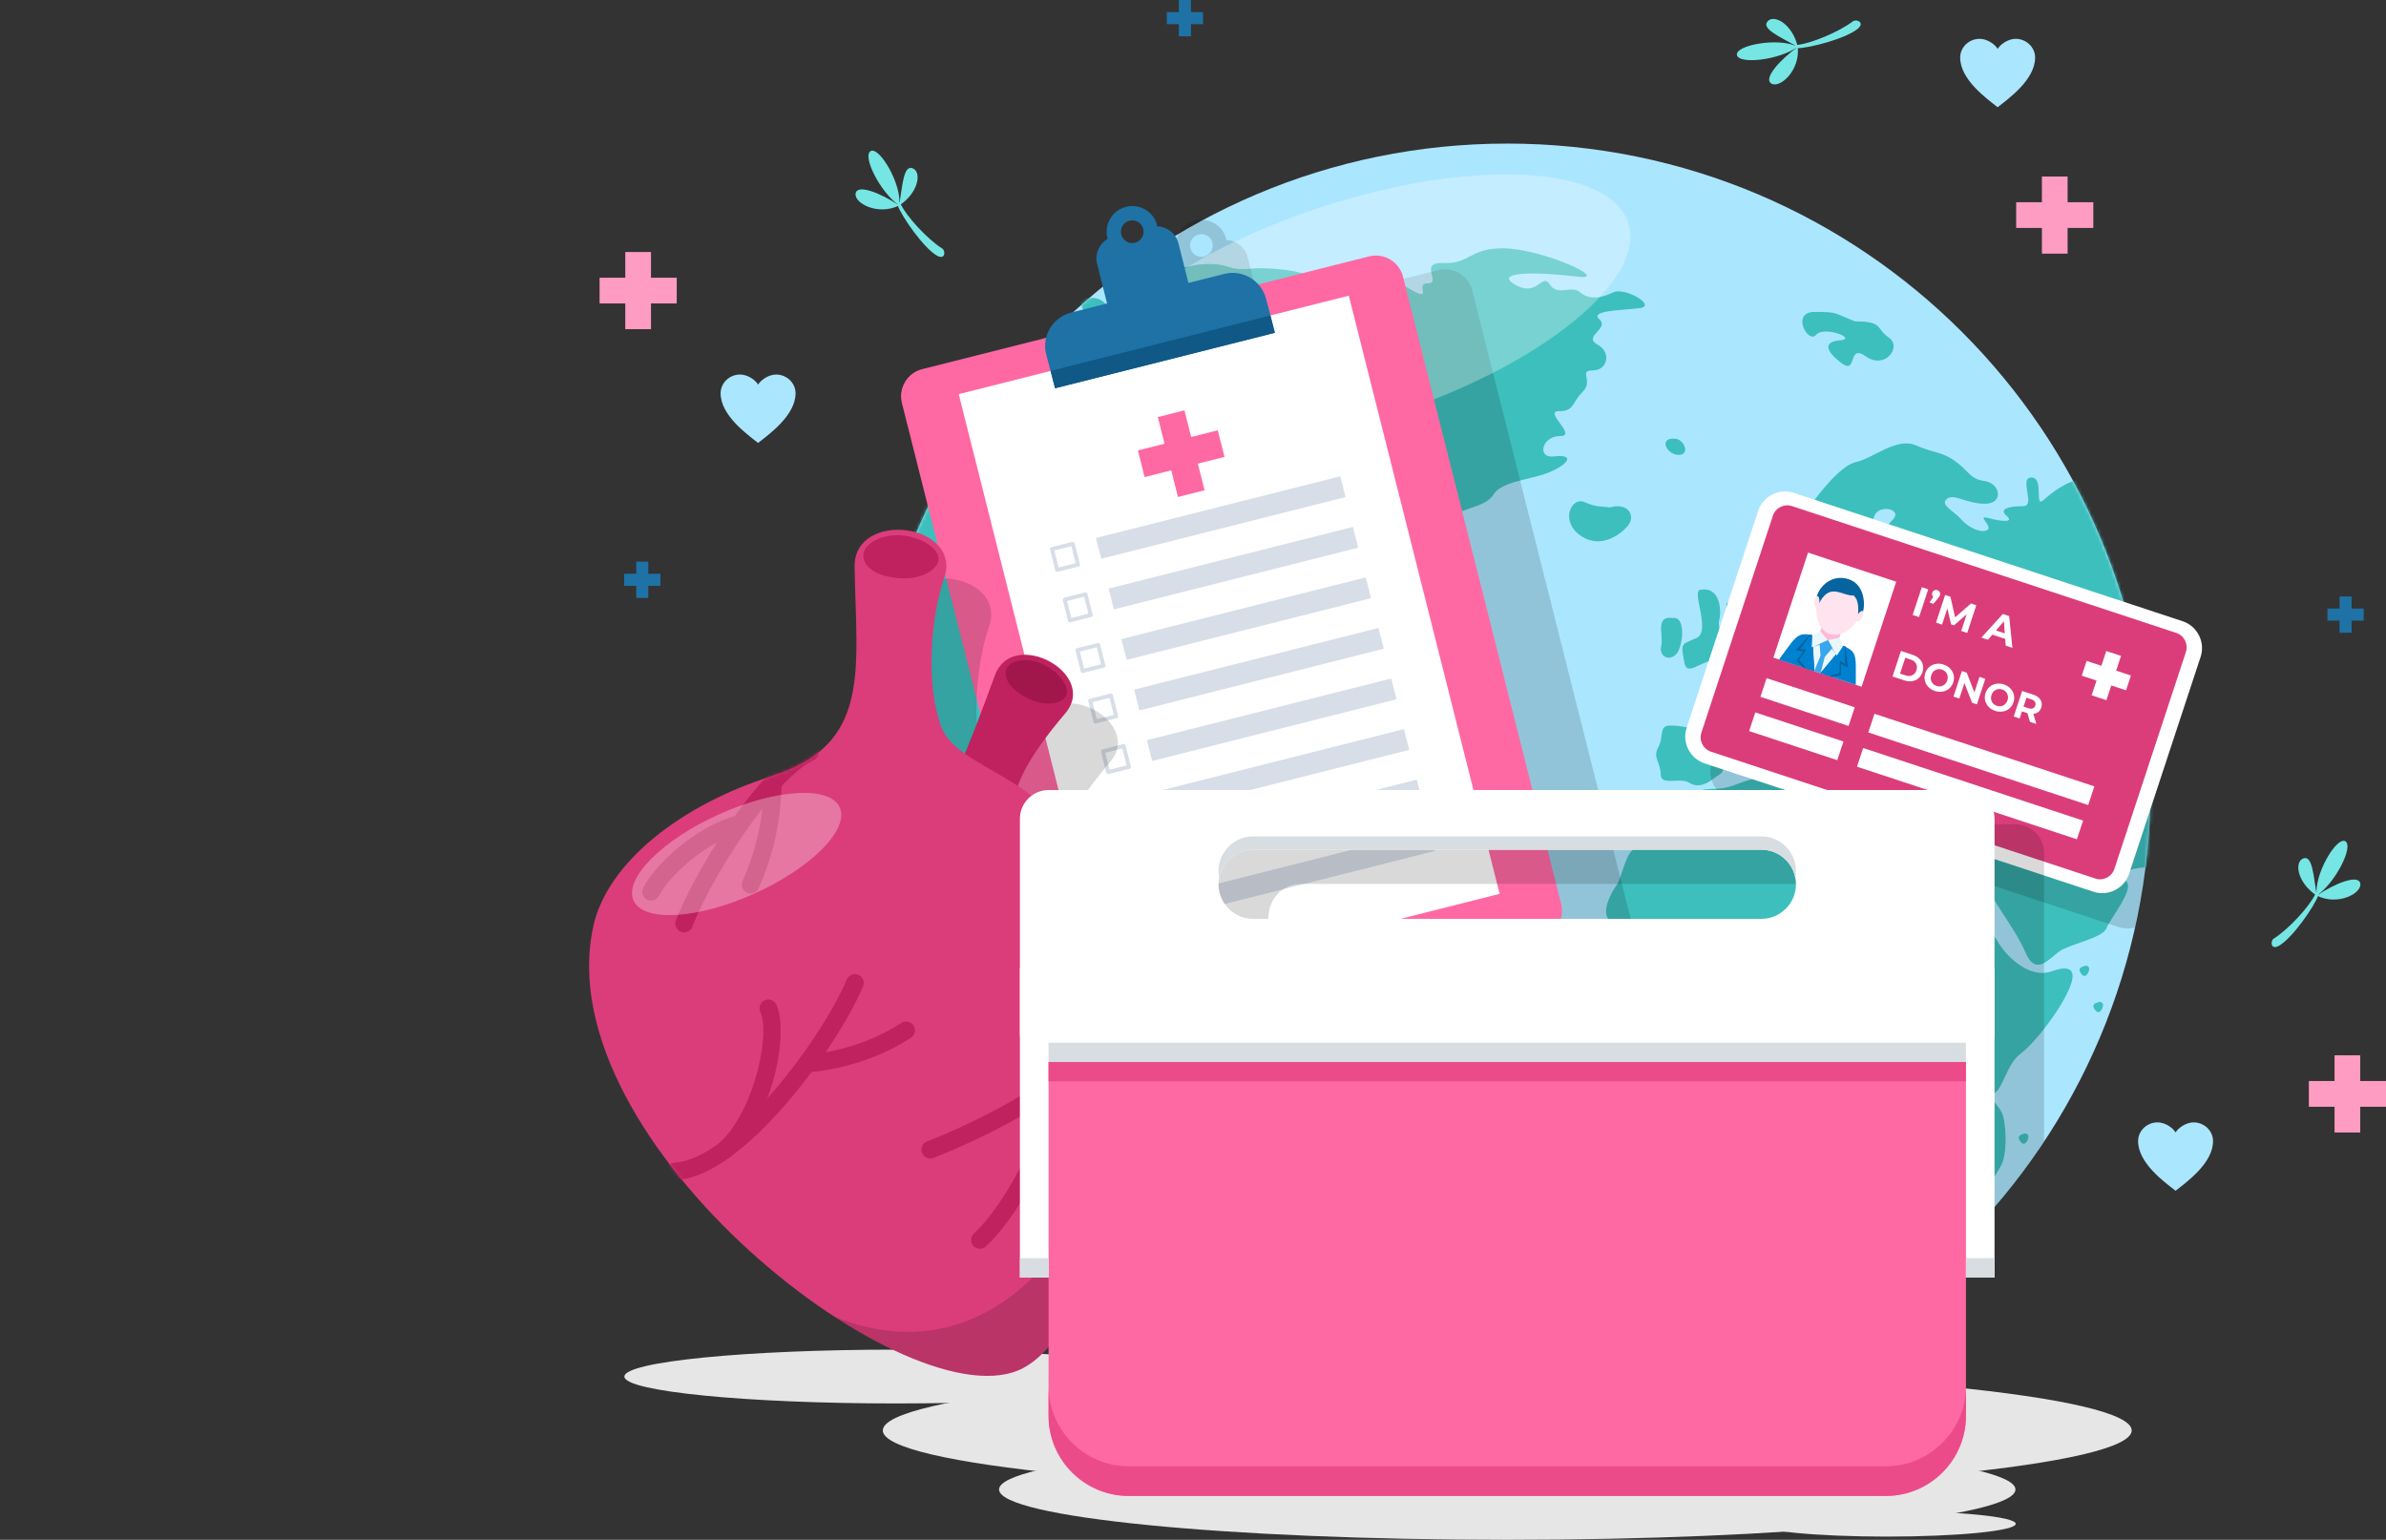 <svg width="725" height="468" viewBox="0 0 725 468" fill="none" xmlns="http://www.w3.org/2000/svg">
<rect x="0" y="0" width="725" height="468" fill="#333333" stroke="none"/>
<path d="M457.986 453.565C562.777 453.565 647.726 445.148 647.726 434.764C647.726 424.381 562.777 415.964 457.986 415.964C353.196 415.964 268.246 424.381 268.246 434.764C268.246 445.148 353.196 453.565 457.986 453.565Z" fill="#E6E6E6"/>
<path d="M457.989 434.779C565.928 434.779 653.43 347.219 653.43 239.209C653.43 131.199 565.928 43.639 457.989 43.639C350.05 43.639 262.549 131.199 262.549 239.209C262.549 347.219 350.05 434.779 457.989 434.779Z" fill="#ABE6FF"/>
<mask id="mask0_470_14206" style="mask-type:luminance" maskUnits="userSpaceOnUse" x="262" y="43" width="392" height="392">
<path d="M457.983 434.779C565.922 434.779 653.424 347.219 653.424 239.209C653.424 131.199 565.922 43.639 457.983 43.639C350.045 43.639 262.543 131.199 262.543 239.209C262.543 347.219 350.045 434.779 457.983 434.779Z" fill="white"/>
</mask>
<g mask="url(#mask0_470_14206)">
<path fill-rule="evenodd" clip-rule="evenodd" d="M820.073 215.767C822.371 216.626 821.978 218.721 823.243 219.012C824.494 219.303 826.908 220.249 825.061 221.34C823.214 222.417 822.4 224.804 821.6 224.105C820.8 223.407 818.532 221.02 819.477 223.101C820.422 225.182 820.277 225.735 819.288 225.662C818.299 225.589 817.121 223.378 816.932 221.908C816.743 220.453 818.866 222.184 819.462 220.758C820.073 219.318 818.241 214.923 820.073 215.767ZM819.404 226.433C820.48 226.666 821.935 229.562 821.12 230.537C820.306 231.512 820.059 233.112 819.884 234.669C819.71 236.226 818.735 238.031 817.441 238.336C816.147 238.642 814.984 238.802 814.649 239.762C814.315 240.723 813.355 240.635 812.744 239.413C812.133 238.176 811.392 236.692 809.08 237.551C806.782 238.409 806.695 236.314 808.818 235.237C810.927 234.16 812.962 235.746 814.169 233.607C815.376 231.468 816.845 232.429 817.398 230.508C817.936 228.587 817.863 226.026 819.419 226.463L819.404 226.433ZM811.537 239.064C809.545 238.467 809.909 242.687 810.97 241.523C812.032 240.359 812.25 240.083 811.537 239.064ZM806.23 239.69C804.063 239.253 804.775 246.121 807.32 243.851C809.865 241.581 807.611 239.209 806.23 239.69ZM740.108 106.312C735.441 106.778 736.56 111.434 735.281 114.49C734.001 117.531 729.508 114.49 727.108 115.771C724.709 117.051 723.894 114.17 718.136 115.61C712.363 117.051 705.63 119.627 703.551 121.708C701.471 123.788 700.584 124.225 696.251 124.763C691.917 125.302 694.2 129.551 697.618 131.006C701.035 132.446 699.057 138.456 700.584 139.533C702.111 140.595 704.38 143.942 704.38 146.532C704.38 149.122 703.085 148.278 701.34 145.47C699.595 142.661 694.956 138.543 694.2 136.419C693.444 134.294 692.31 130.991 688.674 131.719C685.054 132.446 690.841 132.083 683.599 135.342C676.358 138.602 683.236 128.096 678.888 130.627C674.54 133.159 679.251 138.238 677.797 141.134C676.343 144.029 681.782 142.589 685.766 144.393C689.751 146.212 693.008 151.64 689.387 151.64C685.766 151.64 683.221 147.289 680.691 147.289C678.161 147.289 680.691 150.912 675.616 153.095C670.541 155.263 668.738 152.731 671.268 149.471C673.798 146.212 675.252 144.029 674.162 138.238C673.071 132.432 674.162 127.004 670.541 127.732C666.92 128.459 664.375 137.525 664.375 140.784C664.375 144.044 666.906 145.135 662.558 145.135C658.21 145.135 656.755 140.784 653.498 140.784C650.241 140.784 652.771 144.408 649.514 144.408C646.256 144.408 640.818 145.863 636.106 147.667C631.395 149.486 637.56 144.408 632.485 145.499C627.41 146.59 623.789 149.486 620.896 152.018C618.002 154.55 621.259 145.135 617.275 145.135C613.29 145.135 618.729 153.837 614.745 153.837C610.76 153.837 607.139 154.564 609.669 156.733C612.2 158.901 608.215 158.551 604.231 157.46C600.246 156.369 605.685 159.992 603.867 161.083C602.05 162.175 598.065 160.356 595.898 157.824C593.732 155.292 589.384 153.473 591.55 151.654C593.717 149.835 597.353 153.109 603.14 153.109C608.928 153.109 607.852 146.939 603.14 146.226C598.429 145.499 598.792 143.695 594.444 140.421C590.096 137.146 587.93 137.889 582.128 135.342C576.325 132.81 569.084 139.329 564.009 140.421C558.933 141.512 552.055 150.927 549.161 154.928C546.268 158.915 541.193 162.175 537.572 166.162C533.951 170.149 536.845 177.395 540.102 182.474C543.359 187.552 542.996 181.382 545.541 179.578C548.071 177.759 550.252 181.746 551.343 185.384C552.433 189.007 554.6 183.565 557.145 183.565C559.69 183.565 560.766 180.306 563.66 177.41C566.553 174.514 561.129 170.891 562.569 166.889C564.023 162.902 568.371 161.083 569.447 157.096C570.538 153.109 578.143 154.564 575.249 157.824C572.355 161.083 566.917 166.162 568.735 170.513C570.552 174.864 574.173 172.332 578.521 171.604C582.869 170.876 583.233 173.772 579.612 175.591C575.991 177.41 571.643 175.591 574.9 178.851C578.158 182.11 574.537 181.746 570.189 181.746C565.841 181.746 570.916 186.097 568.022 188.629C565.128 191.161 562.22 187.901 558.235 187.901C554.251 187.901 553.16 189.72 548.449 189.72C543.737 189.72 545.555 186.461 542.647 186.461C539.738 186.461 540.48 191.903 537.935 194.435C535.405 196.967 531.057 200.241 526.709 201.318C522.361 202.409 521.271 200.954 519.467 204.214C517.65 207.473 516.574 211.46 519.831 214.37C523.088 217.266 519.831 221.253 515.846 221.253C511.862 221.253 511.135 220.526 507.514 220.526C503.893 220.526 505.696 223.785 503.893 227.045C502.075 230.304 504.62 231.759 504.62 235.382C504.62 239.006 510.422 236.11 513.316 237.914C516.21 239.733 519.118 237.914 520.921 236.459C522.739 235.004 523.815 235.368 523.452 232.836C523.088 230.304 525.618 229.94 527.8 229.94C529.981 229.94 530.694 226.317 529.617 222.33C528.527 218.343 535.42 219.798 541.207 219.798C546.995 219.798 547.722 223.785 551.706 225.24C555.691 226.695 556.054 230.319 556.054 235.397C556.054 240.475 560.039 233.578 560.766 231.41C561.493 229.242 562.932 224.163 560.039 224.163C557.145 224.163 556.418 223.072 553.873 220.54C551.343 218.008 553.509 216.553 556.04 218.721C558.57 220.889 559.661 221.981 561.478 224.163C563.296 226.332 564.736 228.514 566.553 232.138C568.371 235.761 569.811 239.384 572.719 237.944C575.613 236.488 572.355 231.061 575.249 231.424C578.143 231.788 581.415 229.606 582.855 226.71C584.309 223.814 583.218 223.087 583.218 218.736C583.218 214.385 591.187 211.853 592.278 214.749C593.368 217.644 598.08 212.93 601.337 211.125C604.594 209.306 605.685 211.125 603.867 212.944C602.05 214.763 602.777 218.023 606.761 220.191C610.746 222.359 612.2 225.997 608.215 226.346C604.231 226.71 599.883 224.178 596.626 224.178C593.368 224.178 590.46 224.906 587.203 226.346C583.945 227.801 582.128 231.061 581.037 234.684C579.946 238.307 582.491 239.399 588.642 239.399C594.793 239.399 599.868 240.126 599.505 243.386C599.141 246.645 595.52 249.905 591.9 250.268C588.279 250.632 581.4 249.177 577.401 248.45C573.417 247.722 568.706 246.631 567.251 249.905C565.797 253.164 560.737 250.268 557.101 248.086C553.48 245.918 546.602 244.826 547.315 239.384C548.042 233.942 542.967 236.488 536.089 236.488C529.21 236.488 527.393 239.748 520.878 239.748C514.363 239.748 513.636 242.28 510.015 243.007C506.394 243.735 503.85 246.631 503.85 249.89C503.85 253.15 501.319 257.137 497.684 257.501C494.063 257.864 492.972 266.566 491.169 269.098C489.351 271.63 486.821 276.708 488.639 279.255C490.457 281.787 492.623 282.514 489.002 285.774C485.382 289.033 494.078 296.28 498.789 300.994C503.501 305.709 509.288 312.228 512.56 311.151C515.817 310.06 519.438 308.983 524.15 307.528C528.861 306.073 536.467 309.696 541.178 309.696C545.89 309.696 545.526 315.138 544.072 318.398C542.618 321.657 545.163 328.555 549.147 331.087C553.131 333.618 548.783 338.697 551.677 339.788C554.571 340.88 553.131 344.139 549.859 348.49C546.602 352.841 549.859 361.179 553.117 365.893C556.374 370.608 553.844 374.959 558.192 380.037C562.54 385.116 558.192 388.011 560.722 392.726C563.252 397.441 570.145 394.894 575.933 394.181C581.735 393.454 586.432 388.375 590.431 388.026C594.415 387.662 589.704 374.61 594.052 374.246C598.4 373.882 601.293 370.623 599.127 369.167C596.96 367.712 597.309 362.648 600.217 362.285C603.111 361.921 606.383 357.57 608.186 353.947C610.004 350.323 609.64 340.894 608.186 337.998C606.732 335.103 603.475 333.284 606.02 332.192C608.55 331.101 609.64 323.491 613.988 320.231C618.336 316.972 625.942 307.179 628.835 300.296C631.729 293.413 627.381 293.777 623.397 295.218C619.412 296.673 614.701 294.854 610.353 290.503C606.005 286.152 603.111 278.542 600.566 273.827C598.036 269.112 592.234 256.06 594.764 255.696C597.294 255.332 599.839 259.683 602.37 266.566C604.9 273.449 612.156 281.787 615.413 289.412C618.671 297.022 622.655 291.23 625.913 289.048C629.17 286.88 638.956 285.061 640.047 282.165C641.138 279.269 648.379 270.568 646.213 268.021C644.046 265.489 639.698 264.398 636.063 265.853C632.442 267.308 629.184 260.775 627.003 257.151C624.836 253.528 629.533 252.437 632.078 258.243C634.608 264.049 638.593 260.775 642.577 263.685C646.562 266.581 645.471 263.685 652 263.685C658.53 263.685 658.166 262.957 663.227 267.308C668.302 271.659 671.195 273.114 674.453 273.114C677.71 273.114 672.999 283.984 676.27 287.971C679.528 291.958 683.149 300.66 685.693 301.024C688.224 301.387 690.041 298.492 691.132 294.854C692.223 291.23 691.132 285.424 692.95 285.061C694.767 284.697 700.555 279.255 705.63 276.359C710.705 273.463 714.69 275.995 718.31 278.178C721.931 280.346 718.674 286.88 723.022 286.88C727.37 286.88 730.264 290.139 727.733 295.218C725.203 300.296 726.643 302.1 729.551 303.919C732.445 305.738 731.369 311.893 734.263 313.348C737.156 314.804 740.428 320.959 740.428 315.88C740.428 310.802 735.353 305.011 732.823 303.919C730.293 302.828 730.293 297.4 730.293 294.49C730.293 291.58 734.641 294.854 737.535 298.113C740.428 301.373 743.337 303.555 745.503 299.568C747.67 295.581 751.669 293.762 751.306 291.594C750.942 289.412 748.775 285.788 745.867 280.724C742.973 275.646 750.215 272.75 755.29 272.75C760.365 272.75 766.516 267.672 769.424 266.231C772.318 264.776 773.045 260.425 775.939 257.53C778.833 254.634 775.576 248.1 772.682 244.841C769.788 241.581 774.849 233.607 771.228 233.607C767.607 233.607 768.697 227.801 774.485 227.801C780.273 227.801 781 230.697 781.363 233.243C781.727 235.775 786.075 236.503 786.438 239.762C786.802 243.022 788.605 245.932 792.24 245.205C795.861 244.477 792.604 239.035 790.786 235.412C788.969 231.788 785.348 230.697 789.332 229.969C793.317 229.242 792.589 227.437 794.407 224.163C796.225 220.904 799.482 223.8 804.194 221.631C808.905 219.463 810.708 212.93 812.89 209.306C815.056 205.683 817.238 200.969 816.147 196.254C815.056 191.539 812.163 190.448 808.542 191.176C804.921 191.903 804.194 187.552 808.542 186.825C812.89 186.097 815.42 181.382 817.238 177.395C819.055 173.408 824.479 176.304 828.827 176.304C833.175 176.304 836.069 174.849 839.69 176.668C843.311 178.487 845.492 173.772 848.386 169.421C851.28 165.07 855.264 166.162 856.355 168.33C857.445 170.498 862.157 168.694 864.324 166.875C866.49 165.056 869.762 167.602 865.778 169.407C861.793 171.226 861.793 172.666 866.141 173.394C870.489 174.121 870.853 171.939 874.11 171.939C877.367 171.939 879.549 176.29 881.715 173.03C883.882 169.771 885.7 166.147 891.502 166.147C897.304 166.147 897.304 163.979 892.229 161.433C887.154 158.901 885.714 155.263 888.972 157.082C892.229 158.901 896.577 161.433 895.486 158.173C894.396 154.914 898.38 153.822 901.652 155.641C904.909 157.46 904.909 161.083 908.53 159.992C912.151 158.901 917.59 150.199 912.151 150.199C906.713 150.199 902.728 147.303 899.107 144.393C895.486 141.497 889.684 141.497 885.336 139.315C880.988 137.146 875.913 135.691 878.822 139.678C881.715 143.665 882.079 144.393 875.201 142.21C868.323 140.042 870.853 142.21 866.868 141.847C862.884 141.483 859.99 142.938 857.082 142.938C854.173 142.938 852.007 135.691 848.749 135.691C845.492 135.691 838.963 136.055 835.342 132.796C831.721 129.536 830.267 131.704 828.827 133.887C827.373 136.055 824.843 133.159 826.297 129.9C827.751 126.64 818.328 129.536 814.707 131.719C811.086 133.887 809.632 133.538 804.194 133.538C798.755 133.538 796.225 139.344 794.044 133.902C791.877 128.459 784.257 130.278 777.742 127.732C771.228 125.185 766.516 126.277 758.911 124.836C751.306 123.381 749.851 126.291 746.958 129.187C744.064 132.083 739.716 131.006 741.883 127.368C744.049 123.745 748.761 120.849 753.472 119.758C758.184 118.666 762.168 113.588 757.457 113.588C752.745 113.588 748.397 111.769 744.049 112.133C739.701 112.497 746.579 106.327 740.065 106.327L740.108 106.312ZM780.462 122.668C783.326 121.242 788.183 126.67 791.324 126.393C794.465 126.102 796.894 130.555 792.851 130.045C788.809 129.536 785.784 129.376 782.745 127.179C779.706 124.982 778.528 122.624 780.462 122.668ZM814.242 112.002C818.459 111.667 822.836 110.998 822.836 114.024C822.836 117.051 817.616 117.226 814.751 117.56C811.886 117.895 807.175 112.162 814.242 112.002ZM818.503 122.726C822.24 122.377 823.476 126.102 819.39 126.291C815.304 126.466 814.766 123.09 818.503 122.726ZM829.874 115.8C832.012 115.8 834.673 118.826 830.936 118.826C827.199 118.826 825.425 115.45 829.874 115.8ZM720.012 93.551C722.498 91.775 732.096 92.125 728.722 92.838C725.349 93.551 724.811 99.604 721.073 99.604C717.336 99.604 716.813 93.201 720.012 93.551ZM898.075 133.48C900.111 133.349 902.83 137.016 898.758 137.016C894.687 137.016 893.451 133.203 898.075 133.48ZM860.15 136.346C862.739 136.215 863.815 138.936 861.648 138.936C859.481 138.936 857.024 136.346 860.15 136.346ZM859.06 175.518C861.779 175.242 865.443 185.18 863.407 185.442C861.372 185.719 863.277 194.697 859.874 192.514C856.471 190.332 857.693 193.053 855.933 195.774C854.159 198.495 847.906 198.626 847.644 196.181C847.368 193.737 848.589 190.739 847.775 188.702C846.961 186.665 846.277 185.85 850.364 182.314C854.435 178.778 855.526 175.242 859.06 175.518ZM865.443 177.148C867.625 177.148 868.846 180 866.665 180C864.484 180 862.593 177.279 865.443 177.148ZM871.289 188.993C872.918 189.269 877.004 192.805 874.692 192.66C872.38 192.529 869.66 188.993 871.289 188.993ZM820.873 192.383C823.491 192.383 824.116 194.886 821.993 194.755C819.87 194.624 817.877 191.758 820.873 192.383ZM821.004 201.885C823.621 201.885 824.494 206.003 823.127 205.756C821.76 205.509 823.621 210.005 821.382 208.259C819.128 206.513 819.128 201.26 821.004 201.885ZM818.881 211.125C816.016 211.373 822.124 216.873 822.996 215.753C823.869 214.632 820.495 211.009 818.881 211.125ZM797.272 246.238C798.275 246.616 800.02 251.112 797.141 249.483C794.262 247.853 795.774 245.365 797.272 246.238ZM777.306 266.682C780.447 266.682 779.662 272.037 777.466 271.717C775.27 271.397 774.485 266.217 777.306 266.682ZM753.08 275.646C754.97 275.646 755.595 280.361 753.545 279.735C751.495 279.109 750.869 275.966 753.08 275.646ZM776.041 278.163C778.877 278.163 780.447 283.824 776.506 283.358C772.58 282.893 771.94 278.323 776.041 278.163ZM776.201 287.927C778.091 287.927 780.447 290.125 778.397 291.696C776.346 293.268 773.525 288.073 776.201 287.927ZM782.483 301.3C784.839 300.049 786.729 301.14 786.249 303.497C785.769 305.855 783.734 308.692 781.683 306.175C779.633 303.657 779.793 302.086 782.468 301.3H782.483ZM766.763 306.64C768.959 306.48 769.119 309.783 768.494 313.727C767.869 317.656 761.892 327.885 759.842 327.725C757.791 327.565 754.65 325.834 753.56 323.636C752.454 321.439 749.939 318.441 755.61 315.458C761.267 312.475 763.157 306.655 766.778 306.655L766.763 306.64ZM774.79 322.065C776.361 322.065 781.232 327.26 778.251 327.26C775.27 327.26 772.275 322.225 774.79 322.065ZM800.253 324.262C801.983 324.262 806.229 328.351 803.089 328.351C799.948 328.351 796.487 324.262 800.253 324.262ZM809.371 323.956C812.177 323.636 818.285 326.154 820.931 325.848C823.578 325.528 828.856 326.954 828.522 329.777C828.188 332.614 835.458 339.381 830.834 338.58C826.21 337.795 825.061 335.743 822.749 336.383C820.437 337.009 817.63 340.792 815.027 337.329C811.726 333.866 805.75 324.277 809.371 323.956ZM839.254 326.154C841.144 326.154 848.051 331.509 844.445 331.509C840.839 331.509 835.487 325.688 839.254 326.154ZM849.462 335.525C852.603 335.03 860.31 338.872 856.544 339.308C852.763 339.745 844.75 336.732 849.462 335.525ZM858.434 341.578C860.165 341.578 864.411 345.667 861.27 345.667C858.129 345.667 854.668 341.578 858.434 341.578ZM728.475 314.614C734.946 313.989 744.355 325.281 744.573 330.926C744.791 336.572 736.429 331.974 732.867 327.783C729.319 323.607 723.051 315.022 728.475 314.614ZM752.076 333.633C756.671 333.633 759.187 336.558 753.749 336.558C748.31 336.558 746.231 333.415 752.076 333.633ZM691.815 299.612C694.389 299.146 696.498 304.501 693.211 305.665C689.94 306.829 688.296 299.117 691.815 299.612ZM676.881 303.585C678.03 302.973 678.961 303.512 678.728 304.661C678.495 305.811 677.492 307.193 676.503 305.971C675.5 304.734 675.587 303.977 676.881 303.585ZM679.455 306.393C680.604 305.782 681.534 306.32 681.302 307.47C681.069 308.619 680.066 310.002 679.077 308.779C678.074 307.543 678.161 306.771 679.455 306.393ZM678.277 310.846C679.426 310.234 680.357 310.773 680.124 311.922C679.891 313.072 678.888 314.454 677.899 313.232C676.896 311.995 676.983 311.239 678.277 310.846ZM679.92 315.284C681.069 314.673 682 315.211 681.767 316.361C681.535 317.51 680.531 318.893 679.542 317.67C678.539 316.433 678.626 315.662 679.92 315.284ZM632.922 293.762C634.07 293.151 635.001 293.69 634.768 294.839C634.536 295.989 633.532 297.371 632.544 296.149C631.54 294.912 631.627 294.155 632.922 293.762ZM675.936 293.53C677.085 292.918 678.015 293.457 677.783 294.606C677.55 295.756 676.547 297.138 675.558 295.916C674.555 294.679 674.642 293.922 675.936 293.53ZM719.183 302.42C720.332 301.809 721.262 302.348 721.03 303.497C720.797 304.647 719.794 306.029 718.805 304.807C717.802 303.57 717.889 302.813 719.183 302.42ZM789.783 261.72C790.932 261.109 791.862 261.648 791.63 262.797C791.397 263.947 790.394 265.344 789.405 264.107C788.401 262.87 788.489 262.113 789.783 261.72ZM783.239 337.504C784.388 336.893 785.319 337.431 785.086 338.58C784.853 339.73 783.85 341.112 782.861 339.89C781.858 338.653 781.945 337.897 783.239 337.504ZM637.139 304.763C638.288 304.152 639.218 304.69 638.985 305.84C638.753 306.99 637.749 308.372 636.761 307.15C635.757 305.913 635.844 305.156 637.139 304.763ZM626.814 346.147C631.017 345.914 631.017 351.066 628.21 353.394C625.404 355.737 631.017 367.436 627.977 368.6C624.938 369.764 622.83 377.258 619.092 377.956C615.355 378.655 616.984 369.997 614.89 367.669C612.781 365.326 614.657 358.312 616.766 356.668C618.874 355.023 623.775 346.38 626.814 346.147ZM614.454 344.765C615.602 344.154 616.533 344.692 616.3 345.842C616.068 346.991 615.064 348.374 614.076 347.151C613.072 345.914 613.159 345.158 614.454 344.765ZM639.465 328.613C640.614 328.002 641.545 328.54 641.312 329.69C641.079 330.839 640.076 332.222 639.087 330.999C638.084 329.762 638.171 329.006 639.465 328.613ZM525.589 182.852C526.738 182.241 527.669 182.779 527.436 183.929C527.203 185.079 526.2 186.461 525.211 185.239C524.208 184.002 524.295 183.245 525.589 182.852ZM527.96 194.988C529.108 194.377 530.039 194.915 529.806 196.065C529.574 197.214 528.57 198.597 527.582 197.374C526.578 196.138 526.665 195.381 527.96 194.988ZM488.726 254.241C489.875 253.63 490.806 254.168 490.573 255.318C490.34 256.467 489.337 257.85 488.348 256.627C487.345 255.391 487.432 254.634 488.726 254.241ZM491.155 245.336C492.303 244.724 493.234 245.263 493.001 246.412C492.769 247.562 491.765 248.944 490.777 247.722C489.773 246.485 489.86 245.728 491.155 245.336ZM484.684 246.951C485.832 246.34 486.763 246.878 486.53 248.028C486.298 249.177 485.294 250.56 484.306 249.337C483.302 248.1 483.389 247.344 484.684 246.951ZM662.383 110.794C667.705 110.387 663.197 116.935 658.704 116.935C654.211 116.935 643.552 125.942 642.33 130.453C641.109 134.964 641.516 141.104 637.008 137.016C632.5 132.912 632.5 124.312 638.229 123.09C643.959 121.868 641.501 112.846 649.688 112.846C657.875 112.846 652.96 108.335 662.383 110.794ZM517.024 179.214C522.754 178.399 523.161 185.777 522.347 188.644C521.532 191.51 527.262 200.532 521.939 200.532C516.617 200.532 512.516 206.265 511.702 200.939C510.888 195.614 510.481 196.021 515.381 193.969C520.296 191.918 513.331 178.807 517.024 179.214ZM508.43 187.829C511.702 187.421 511.702 193.969 510.073 197.665C508.43 201.347 503.937 200.125 504.751 196.443C505.565 192.762 502.701 187.014 508.43 187.843V187.829ZM489.177 154.23C494.499 152.585 497.364 156.689 494.499 159.963C491.635 163.237 485.498 166.933 479.754 162.422C474.025 157.911 477.704 150.956 481.397 152.585C485.076 154.23 486.312 153.808 489.177 154.23ZM508.837 133.334C511.702 133.334 513.752 138.252 510.059 138.252C506.365 138.252 503.922 132.927 508.837 133.334ZM563.703 97.683C572.297 97.683 569.84 99.735 573.941 102.602C578.041 105.468 572.719 112.438 566.975 108.335C561.246 104.231 564.517 114.068 559.602 110.387C554.687 106.705 553.873 103.824 559.195 103.416C564.517 103.009 554.28 98.906 551.823 101.772C549.365 104.639 544.043 94.802 551.415 94.802C558.788 94.802 557.145 95.21 563.703 97.669V97.683ZM456.487 75.463C468.513 75.463 490.151 85.431 479.158 84.063C468.164 82.681 453.39 82.346 460.268 86.464C467.146 90.597 468.513 82.681 470.913 86.464C473.312 90.248 477.442 86.464 480.19 88.865C482.939 91.266 486.719 90.582 490.151 88.865C493.583 87.148 503.893 92.998 498.047 93.682C492.202 94.365 482.924 94.366 486.021 97.116C489.119 99.866 480.874 102.267 485.338 104.682C489.802 107.083 488.435 112.584 483.971 112.584C479.507 112.584 484.32 115.683 480.874 119.117C477.442 122.551 478.474 124.967 473.661 124.967C468.848 124.967 479.507 132.534 474.01 132.534C468.513 132.534 466.797 139.416 472.294 138.718C477.791 138.034 477.442 140.435 471.611 143.185C465.765 145.935 456.487 145.935 453.739 150.403C450.99 154.87 440.68 154.535 440.68 158.653C440.68 162.771 438.965 177.905 431.054 175.155C423.158 172.404 421.427 164.503 418.344 159.686C415.247 154.87 420.06 149.719 416.963 148.002C413.866 146.285 423.841 138.369 420.395 140.784C416.963 143.185 411.466 139.751 416.265 138.718C421.078 137.685 419.362 132.868 415.916 133.902C412.484 134.935 408.703 133.218 413.168 129.769C417.632 126.335 415.567 127.368 412.484 126.335C409.387 125.302 410.768 118.768 404.588 117.4C398.408 116.032 391.195 118.433 386.716 115.683C382.252 112.933 393.245 109.499 388.781 109.15C384.317 108.8 375.039 111.9 376.755 107.433C378.471 102.965 379.155 102.965 386.382 102.965C393.609 102.965 392.562 97.814 389.479 96.781C386.382 95.748 384.666 90.931 393.609 90.931C402.552 90.931 400.822 85.082 408.732 85.78C416.628 86.464 416.977 91.63 421.107 90.597C425.223 89.564 416.294 80.629 426.604 86.813C436.914 92.998 429.352 86.129 433.817 86.129C438.281 86.129 430.719 79.596 438.63 79.945C446.526 80.294 446.526 75.478 456.502 75.478L456.487 75.463ZM368.19 80.28C358.912 79.596 348.602 86.813 340.357 86.813C332.112 86.813 336.227 90.248 341.39 91.965C346.537 93.682 346.537 92.648 355.132 92.648C363.726 92.648 361.312 96.083 352.732 96.781C344.138 97.465 353.765 103.664 349.635 105.032C345.52 106.414 343.106 109.499 342.422 113.632C341.739 117.764 351.351 114.999 356.164 114.999C360.977 114.999 363.726 107.782 366.474 107.782C369.223 107.782 366.823 98.498 370.589 98.847C374.37 99.197 382.266 96.097 384.68 92.663C387.08 89.229 390.177 87.163 396.023 85.096C401.869 83.03 386.396 80.964 379.882 81.662C373.352 82.346 373.701 80.28 368.205 80.28H368.19ZM330.396 90.597C336.925 89.913 336.242 95.064 339.325 95.413C342.422 95.763 346.203 101.598 341.041 104.697C335.893 107.796 331.08 105.73 331.763 101.598C332.447 97.48 324.885 90.248 330.396 90.597ZM307.377 100.914C303.596 99.531 307.377 108.131 311.841 108.48C316.305 108.83 319.403 107.796 324.55 109.164C329.698 110.547 328.68 103.315 323.169 103.315C317.658 103.315 313.542 100.914 307.362 100.914H307.377ZM321.119 95.064C316.305 95.064 319.737 99.531 323.518 99.531C327.299 99.531 324.899 94.715 321.119 95.064ZM335.195 114.315C337.943 112.933 338.292 117.415 344.124 117.066C349.969 116.716 365.078 118.433 360.963 121.198C356.833 123.948 348.253 121.882 343.44 121.547C338.627 121.198 337.943 123.948 335.544 121.198C333.145 118.448 330.731 113.632 335.195 114.315ZM353.416 124.283C344.138 124.632 341.739 128.416 341.739 131.85C341.739 135.284 348.602 139.751 353.081 139.751C357.56 139.751 365.791 140.1 370.604 143.534C373.813 145.824 374.385 147.774 372.32 149.384C369.223 151.785 370.604 155.918 365.442 156.267C360.294 156.616 361.661 161.418 367.507 161.767C373.352 162.117 383.997 166.235 387.429 167.617C390.861 168.999 393.958 163.834 389.494 159.716C385.029 155.583 388.461 153.866 393.275 155.248C398.088 156.631 395.674 149.399 390.875 147.682C386.062 145.965 388.127 137.365 382.63 135.997C377.133 134.615 360.294 130.497 366.14 129.114C371.985 127.732 358.578 123.963 353.43 124.298L353.416 124.283ZM350.667 156.267C355.132 156.267 361.661 164.168 356.848 162.8C352.034 161.433 348.602 167.268 346.537 163.15C344.473 159.017 346.886 156.965 350.653 156.267H350.667ZM367.492 165.551C360.614 166.235 361.646 173.117 362.679 177.934C363.711 182.75 366.111 186.184 363.362 186.184C360.614 186.184 360.614 190.302 360.265 196.836C359.916 203.37 355.801 195.119 355.801 192.02C355.801 188.92 349.271 187.552 342.408 185.137C335.529 182.736 333.479 181.703 333.13 178.952C332.781 176.202 330.033 174.136 331.749 173.103C333.465 172.07 332.781 165.885 336.213 165.536C339.645 165.187 337.58 162.102 341.361 162.102C345.141 162.102 346.174 155.568 346.174 155.568C346.174 155.568 350.638 153.502 354.768 153.502C358.898 153.502 356.833 142.501 353.052 142.152C349.271 141.803 347.555 143.534 347.555 146.619C347.555 149.704 345.156 150.403 344.807 147.653C344.458 144.902 342.059 143.534 339.659 145.252C337.26 146.969 339.659 140.435 335.878 140.784C332.098 141.134 334.846 137.35 333.13 134.6C331.414 131.85 330.731 134.251 327.982 135.633C325.234 137.015 325.917 140.1 327.633 140.45C329.349 140.799 329.698 143.2 331.763 145.266C333.828 147.332 329.698 147.667 321.802 147.667C313.906 147.667 312.524 144.568 307.028 144.568C301.531 144.568 302.214 150.752 298.099 149.384C293.969 148.002 290.886 149.733 289.854 146.634C288.822 143.534 286.073 144.917 281.609 144.917C277.145 144.917 279.209 141.134 273.364 141.134C267.518 141.134 270.266 142.516 265.119 139.067C259.971 135.633 261.687 140.45 254.808 140.45C247.93 140.45 246.563 141.817 246.563 144.917C246.563 148.016 236.937 140.1 226.976 139.416C217.015 138.733 206.356 135.633 200.175 135.633C193.995 135.633 190.898 142.167 183.685 143.2C176.472 144.233 184.369 146.299 186.433 150.083C188.498 153.866 187.815 153.517 180.937 154.215C174.058 154.899 184.369 159.366 189.182 159.366C193.995 159.366 188.833 162.8 185.401 164.867C181.969 166.933 180.588 174.15 186.084 174.5C191.581 174.849 188.833 177.934 195.711 177.934C202.589 177.934 196.395 183.085 191.93 186.534C187.466 189.968 187.815 194.435 190.214 192.383C192.614 190.317 198.808 185.166 201.891 184.133C204.989 183.1 207.039 177.599 209.787 175.882C212.536 174.165 214.601 179.316 216.317 176.566C218.033 173.816 221.464 176.217 224.562 175.533C227.659 174.849 234.188 176.217 236.937 176.901C239.685 177.585 242.783 180.335 246.898 180C251.013 179.651 251.362 186.534 254.11 188.935C256.859 191.336 259.956 191.001 259.258 194.435C258.575 197.869 264.072 202.686 269.219 204.752C274.367 206.818 276.432 213.003 272.317 210.936C268.187 208.87 267.852 209.554 269.219 213.337C270.586 217.121 271.284 219.522 269.219 220.555C267.154 221.588 267.154 231.555 269.903 236.372C272.651 241.188 282.278 246.005 283.645 250.472C285.026 254.939 288.109 258.039 290.857 262.157C293.606 266.29 295.671 270.058 298.07 269.374C300.469 268.69 298.07 264.907 296.005 261.808C293.94 258.708 303.218 267.308 305.966 269.374C308.715 271.441 308.715 280.375 312.844 280.724C316.974 281.074 322.471 285.192 328.986 285.541C335.515 285.89 338.612 291.391 344.443 291.391C350.275 291.391 350.624 299.292 352.34 302.042C354.056 304.792 362.65 302.042 364.017 304.792C365.398 307.543 367.797 311.661 364.017 312.694C360.236 313.727 361.952 318.878 358.171 320.595C354.39 322.312 354.739 329.53 356.804 333.662C358.869 337.795 366.431 343.295 366.431 346.38C366.431 349.465 365.747 353.263 369.528 353.263C373.309 353.263 376.406 359.112 378.806 361.164C381.205 363.23 378.806 367.698 380.87 371.481C382.935 375.264 376.406 376.298 376.406 380.765C376.406 385.232 378.122 393.148 375.039 395.549C371.942 397.95 371.258 402.766 373.323 408.951C375.388 415.135 375.723 417.885 373.672 421.334C371.607 424.768 369.891 425.117 371.273 427.867C372.654 430.618 375.388 440.251 379.169 443.336C382.95 446.42 382.601 441.618 382.601 441.618C382.601 441.618 387.749 431.986 389.479 430.967C391.195 429.934 385.349 421.334 388.447 421.334C391.544 421.334 392.228 416.517 392.228 414.116C392.228 411.715 391.878 408.965 394.292 411.366C396.692 413.767 401.505 406.55 405.286 404.833C409.067 403.116 408.383 400.7 404.937 395.898C401.505 391.082 410.085 395.898 412.499 396.931C414.898 397.964 420.06 391.431 420.395 385.581C420.744 379.732 424.859 381.114 424.859 378.015C424.859 374.915 428.989 371.481 433.453 370.797C437.918 370.113 442.047 363.914 442.382 357.395C442.731 350.862 449.26 343.994 452.343 339.512C455.44 335.045 454.059 332.978 447.879 329.195C441.698 325.412 438.95 325.761 432.755 323.694C426.575 321.628 420.729 321.628 420.729 317.161C420.729 312.694 421.413 308.226 416.948 308.226C412.484 308.226 407.671 303.41 401.825 299.976C395.979 296.542 391.181 297.575 387.734 297.575C384.288 297.575 378.806 298.943 377.424 295.509C376.057 292.074 373.294 295.509 370.546 297.226C367.797 298.943 362.984 296.876 360.236 297.91C357.487 298.943 354.056 296.527 351.991 293.093C349.926 289.659 353.372 285.876 348.21 285.876C343.047 285.876 346.668 274.351 346.668 270.917C346.668 267.483 338.932 274.191 335.5 277.625C332.068 281.059 327.604 275.224 324.507 272.125C321.409 269.025 325.539 259.407 328.637 256.657C331.734 253.906 336.198 256.307 339.63 254.939C343.062 253.557 349.591 251.84 353.721 257.34C357.851 262.841 359.567 263.525 359.567 258.723C359.567 253.921 358.185 251.156 359.916 248.406C361.632 245.656 368.161 243.589 368.161 240.505C368.161 237.42 370.226 228.82 374.007 228.82C377.788 228.82 378.137 224.687 380.536 222.286C382.935 219.885 387.065 219.885 390.846 215.069C394.627 210.252 388.098 205.101 384.666 205.101C381.234 205.101 390.512 200.634 392.911 202.351C395.31 204.068 396.008 206.134 397.375 203.733C398.742 201.332 401.505 199.615 407.336 199.615C413.168 199.615 404.588 193.766 405.62 191.365C406.653 188.964 401.491 187.931 398.742 185.18C395.994 182.43 396.677 174.18 392.213 173.83C387.749 173.481 390.832 176.93 387.4 177.963C383.968 178.996 382.252 177.279 382.252 174.18C382.252 171.08 372.974 164.896 367.478 165.58L367.492 165.551ZM272.331 122.231C277.145 121.882 279.544 124.632 283.674 124.632C287.804 124.632 291.57 128.416 296.383 128.416C301.196 128.416 306.344 126.349 308.06 131.515C309.776 136.666 312.873 139.766 315.622 139.766C318.37 139.766 314.24 142.167 308.744 141.832C303.247 141.483 295.002 146.299 290.537 143.898C286.073 141.497 281.943 141.148 285.39 139.766C288.822 138.398 280.925 139.766 280.242 136.332C279.558 132.897 269.597 136.332 266.849 132.897C264.101 129.463 266.5 122.246 272.346 122.246L272.331 122.231ZM294.464 103.111C298.274 103.111 301.007 109.659 296.092 109.659C291.177 109.659 287.92 102.573 294.464 103.111ZM329.655 108C332.49 108 328.884 112.627 331.719 112.627C334.555 112.627 326.572 116.745 326.063 113.661C325.554 110.576 327.866 108 329.669 108H329.655ZM338.147 108C340.983 107.738 342.262 111.609 338.409 111.347C334.555 111.085 334.555 108 338.147 108ZM308.816 112.889C312.423 112.889 313.193 115.727 309.587 115.727C305.981 115.727 303.93 112.889 308.816 112.889ZM319.374 114.184C322.98 114.184 323.489 118.041 325.801 118.041C328.113 118.041 335.326 121.649 330.949 121.649C326.572 121.649 322.456 120.107 318.603 119.845C314.749 119.583 314.997 113.661 319.374 114.184ZM320.653 124.225C324.507 124.225 322.718 131.428 324.769 131.18C326.819 130.933 323.998 136.332 319.883 136.332C315.767 136.332 310.881 130.147 314.226 130.147C317.57 130.147 319.883 129.114 318.079 127.834C316.276 126.553 317.57 124.749 320.653 124.225ZM331.719 124.472C334.802 124.472 338.67 123.963 337.638 126.539C336.606 129.114 332.49 129.623 331.719 131.166C330.949 132.708 329.655 132.708 328.637 130.133C327.619 127.557 327.357 124.72 331.719 124.472ZM321.424 140.959C325.539 140.959 331.719 145.601 325.03 145.601C318.341 145.601 316.029 140.959 321.424 140.959ZM300.062 113.151C297.227 112.889 297.75 113.923 296.718 116.76C295.685 119.598 291.57 114.446 287.964 114.694C284.357 114.956 283.339 118.041 283.848 120.616C284.357 123.192 288.996 121.125 288.734 122.93C288.473 124.734 292.588 122.668 294.914 120.864C297.227 119.059 300.062 120.354 305.472 120.602C310.881 120.864 312.161 118.797 307.784 118.797C303.407 118.797 303.407 113.137 300.062 113.137V113.151ZM283.601 108.771C277.683 109.033 277.421 112.627 272.273 112.889C267.125 113.151 269.19 117.269 272.535 117.269C275.879 117.269 274.847 114.184 279.224 114.184C283.601 114.184 290.29 108.771 283.601 108.771ZM364.656 145.848C367.739 144.815 370.837 147.129 367.23 149.457C363.624 151.771 361.05 148.176 364.656 145.848ZM354.361 164.91C358.738 163.877 358.214 167.224 356.164 167.995C354.099 168.766 349.213 165.929 354.361 164.91ZM407.365 201.216C412.775 200.954 413.546 205.072 415.087 208.419C416.628 211.766 415.596 215.112 410.448 212.799C405.3 210.485 402.465 210.485 404.53 205.596C406.595 200.707 404.021 200.954 407.365 201.216ZM394.249 215.374C397.593 214.341 398.364 219.754 395.528 219.754C392.693 219.754 391.151 215.898 394.249 215.374ZM389.944 218.168C392.417 217.412 392.998 221.413 390.904 221.413C388.81 221.413 387.661 218.547 389.944 218.168ZM364.307 263.263C368.583 263.263 372.305 270.029 369.295 268.254C366.271 266.479 364.496 269.316 362.533 268.254C360.57 267.192 361.108 263.801 364.307 263.263ZM356.833 268.967C360.57 268.967 363.057 273.245 359.145 272.881C355.233 272.532 352.558 268.429 356.833 268.967ZM365.195 273.23C368.757 273.056 371.593 276.257 368.045 276.257C364.496 276.257 361.646 273.23 365.195 273.23ZM379.416 277.509C382.441 277.334 382.077 282.311 378.878 282.311C375.679 282.311 372.116 277.509 379.416 277.509ZM387.065 280.535C389.915 280.535 392.751 283.024 388.665 282.849C384.579 282.674 381.903 280.186 387.065 280.535ZM813.951 356.901C817.819 356.653 817.572 350.629 817.572 347.239C817.572 343.848 822.88 342.888 824.087 349.174C825.294 355.46 835.676 368.498 839.53 371.627C843.398 374.77 842.671 384.184 840.49 390.456C838.323 396.728 832.041 409.78 826.501 406.87C820.946 403.974 817.572 406.142 814.431 401.559C811.29 396.975 810.083 389.481 808.643 391.897C807.189 394.312 810.577 395.767 803.583 391.416C796.588 387.066 792.488 389.481 790.074 389.961C787.66 390.441 781.872 387.793 780.898 391.416C779.938 395.04 776.317 395.287 773.176 395.04C770.035 394.792 767.621 397.703 765.455 396.247C763.288 394.792 767.141 392.377 764.728 386.833C762.314 381.274 762.561 375.235 760.874 372.34C759.187 369.444 761.354 363.158 767.389 362.925C773.423 362.677 777.044 361.47 777.044 359.302C777.044 357.133 775.837 355.431 781.392 355.431C786.947 355.431 781.145 348.665 786.7 348.665C792.255 348.665 790.554 353.728 792.968 352.768C795.381 351.808 793.447 347.209 796.588 347.209C799.729 347.209 798.755 342.859 801.649 344.314C804.543 345.769 806.23 347.937 807.204 351.793C808.164 355.664 808.411 356.377 813.966 356.857L813.951 356.901ZM844.78 375.657C845.928 375.046 846.859 375.585 846.626 376.734C846.394 377.884 845.39 379.266 844.401 378.044C843.398 376.807 843.485 376.05 844.78 375.657ZM828.202 409.358C825.032 410.289 824.843 412.167 827.271 415.15C829.7 418.147 832.128 414.771 832.681 411.977C833.248 409.169 830.994 407.859 828.202 409.358ZM880.319 394.559C884.9 393.599 883.693 401.559 887.794 403.247C891.895 404.935 889.481 412.909 886.587 411.934C883.693 410.973 882.966 409.766 882.239 405.662C881.512 401.559 876.931 395.04 880.305 394.559H880.319ZM880.552 410.26C874.517 410.988 878.865 415.819 874.517 416.779C870.169 417.74 866.796 420.155 867.523 422.338C868.25 424.506 869.21 432.48 870.184 428.377C871.144 424.273 878.153 421.378 881.047 418.234C883.94 415.091 883.94 410.26 880.567 410.26H880.552ZM865.109 362.445C868.25 362.445 873.31 367.276 868.977 367.509C864.629 367.756 860.296 362.445 865.109 362.445ZM870.664 353.03C873.805 353.277 877.658 358.589 874.285 358.589C870.911 358.589 867.77 353.277 870.664 353.03ZM875.433 303.701C876.582 303.09 877.513 303.628 877.28 304.778C877.048 305.927 876.044 307.31 875.055 306.087C874.052 304.851 874.139 304.094 875.433 303.701ZM889.175 355.14C890.324 354.529 891.255 355.067 891.022 356.217C890.789 357.366 889.786 358.749 888.797 357.526C887.794 356.289 887.881 355.533 889.175 355.14ZM894.003 353.452C895.152 352.841 896.083 353.379 895.85 354.529C895.617 355.678 894.614 357.061 893.625 355.838C892.622 354.602 892.709 353.845 894.003 353.452ZM624.706 214.88C643.857 212.682 625.796 221.006 639.873 224.673C653.949 228.34 641.836 237.536 631.438 235.688C621.041 233.855 628.385 230.784 623.484 226.506C618.584 222.214 619.82 218.547 624.706 214.88Z" fill="#3DBFBD"/>
</g>
<path opacity="0.15" fill-rule="evenodd" clip-rule="evenodd" d="M495.403 278.935L447.328 88.24C446.194 83.729 441.57 80.964 437.048 82.099L403.354 90.597C400.839 87.803 396.912 86.435 393.03 87.425L382.124 90.175L379.099 78.156C378.343 75.129 375.638 73.063 372.657 72.961L372.599 72.699C371.624 68.508 367.32 65.991 363.147 67.053C358.973 68.101 356.457 72.335 357.504 76.511L357.577 76.773C355.003 78.287 353.607 81.371 354.378 84.398L357.403 96.417L346.496 99.168C342.614 100.143 339.764 103.227 338.862 106.88L301.214 116.382C296.706 117.517 293.943 122.144 295.077 126.67L343.152 317.365C344.286 321.876 348.91 324.64 353.433 323.505L489.267 289.223C493.775 288.088 496.538 283.46 495.403 278.935ZM364.208 71.258C366.055 70.793 367.931 71.913 368.396 73.761C368.861 75.609 367.742 77.486 365.895 77.952C364.048 78.417 362.172 77.297 361.707 75.449C361.242 73.601 362.361 71.724 364.208 71.258Z" fill="black"/>
<path opacity="0.3" d="M422.526 126.124C468.072 111.368 500.406 85.225 494.746 67.731C489.086 50.238 447.575 48.019 402.029 62.775C356.483 77.53 324.149 103.674 329.809 121.167C335.469 138.661 376.98 140.88 422.526 126.124Z" fill="white"/>
<path fill-rule="evenodd" clip-rule="evenodd" d="M474.378 274.758L426.303 84.063C425.169 79.552 420.545 76.787 416.022 77.922L280.188 112.205C275.68 113.34 272.917 117.968 274.052 122.493L322.126 313.188C323.261 317.699 327.885 320.464 332.407 319.329L468.241 285.046C472.749 283.911 475.512 279.284 474.378 274.758Z" fill="#FF69A3"/>
<path d="M409.836 89.868L291.312 119.791L337.149 301.588L455.672 271.666L409.836 89.868Z" fill="white"/>
<path fill-rule="evenodd" clip-rule="evenodd" d="M372.017 83.248L361.111 85.998L358.086 73.979C357.33 70.952 354.625 68.886 351.644 68.784L351.586 68.522C350.612 64.332 346.307 61.814 342.134 62.876C337.96 63.924 335.445 68.159 336.492 72.335L336.564 72.597C333.991 74.11 332.595 77.195 333.365 80.222L336.39 92.241L325.484 94.991C319.9 96.403 316.439 102.136 317.893 107.709L320.583 118.011L387.402 101.146L384.712 90.844C383.258 85.271 377.587 81.837 372.003 83.248H372.017ZM343.195 67.082C345.042 66.616 346.918 67.737 347.383 69.585C347.849 71.433 346.729 73.31 344.882 73.775C343.035 74.241 341.16 73.121 340.694 71.272C340.229 69.424 341.349 67.547 343.195 67.082Z" fill="#1E72A6"/>
<path d="M386.021 95.874L319.244 112.733L320.575 118.01L387.352 101.151L386.021 95.874Z" fill="#105885"/>
<path fill-rule="evenodd" clip-rule="evenodd" d="M370.026 130.773L372.076 138.878L363.977 140.915L366.012 149.006L357.927 151.057L355.891 142.952L347.792 145.004L345.756 136.899L353.841 134.862L351.805 126.771L359.905 124.719L361.941 132.825L370.026 130.773Z" fill="#FF69A3"/>
<path d="M407.252 144.765L333.002 163.51L334.596 169.831L408.846 151.086L407.252 144.765Z" fill="#D8DEE8"/>
<path d="M325.963 165.288L319.646 166.883L321.24 173.204L327.557 171.609L325.963 165.288Z" stroke="#D8DEE8" stroke-width="1.2" stroke-linecap="round" stroke-linejoin="round"/>
<path d="M411.111 160.144L336.861 178.889L338.455 185.21L412.705 166.464L411.111 160.144Z" fill="#D8DEE8"/>
<path d="M329.83 180.638L323.514 182.233L325.107 188.554L331.424 186.959L329.83 180.638Z" stroke="#D8DEE8" stroke-width="1.2" stroke-linecap="round" stroke-linejoin="round"/>
<path d="M414.992 175.49L340.742 194.235L342.336 200.556L416.586 181.811L414.992 175.49Z" fill="#D8DEE8"/>
<path d="M333.702 196.013L327.385 197.608L328.978 203.929L335.295 202.334L333.702 196.013Z" stroke="#D8DEE8" stroke-width="1.2" stroke-linecap="round" stroke-linejoin="round"/>
<path d="M418.865 190.854L344.615 209.599L346.209 215.92L420.459 197.174L418.865 190.854Z" fill="#D8DEE8"/>
<path d="M337.573 211.391L331.256 212.986L332.85 219.307L339.166 217.712L337.573 211.391Z" stroke="#D8DEE8" stroke-width="1.2" stroke-linecap="round" stroke-linejoin="round"/>
<path d="M422.734 206.218L348.484 224.963L350.078 231.284L424.328 212.538L422.734 206.218Z" fill="#D8DEE8"/>
<path d="M341.446 226.755L335.129 228.35L336.723 234.671L343.039 233.076L341.446 226.755Z" stroke="#D8DEE8" stroke-width="1.2" stroke-linecap="round" stroke-linejoin="round"/>
<path d="M426.619 221.593L352.369 240.338L353.963 246.659L428.213 227.914L426.619 221.593Z" fill="#D8DEE8"/>
<path d="M345.33 242.116L339.014 243.71L340.607 250.031L346.924 248.437L345.33 242.116Z" stroke="#D8DEE8" stroke-width="1.2" stroke-linecap="round" stroke-linejoin="round"/>
<path d="M430.492 236.957L356.242 255.702L357.836 262.023L432.086 243.277L430.492 236.957Z" fill="#D8DEE8"/>
<path d="M349.219 257.465L342.902 259.06L344.496 265.381L350.813 263.786L349.219 257.465Z" stroke="#D8DEE8" stroke-width="1.2" stroke-linecap="round" stroke-linejoin="round"/>
<path d="M434.365 252.32L360.115 271.066L361.709 277.387L435.959 258.641L434.365 252.32Z" fill="#D8DEE8"/>
<path d="M353.059 272.844L346.742 274.439L348.336 280.76L354.653 279.165L353.059 272.844Z" stroke="#D8DEE8" stroke-width="1.2" stroke-linecap="round" stroke-linejoin="round"/>
<path opacity="0.15" fill-rule="evenodd" clip-rule="evenodd" d="M315.973 219.987C321.339 205.392 347.587 219.493 337.321 231.585C329.614 240.665 325.091 247.606 322.91 253.616C326.167 255.74 329.395 258.156 332.333 261.109C357.883 286.662 359.293 356.712 345.319 398.998C296.284 364.322 263.929 307.601 262.605 243.255C276.784 231.556 273.759 212.202 273.308 187.116C272.988 169.567 306.347 173.671 300.487 190.594C296.517 202.075 294.815 222.49 299.6 235.528C300.821 238.86 303.439 241.451 306.827 243.852C309.27 237.987 312.193 230.246 315.973 219.987Z" fill="black"/>
<path fill-rule="evenodd" clip-rule="evenodd" d="M272.245 410.202C317.818 410.202 354.769 413.869 354.769 418.379C354.769 422.89 317.818 426.557 272.245 426.557C226.671 426.557 189.721 422.89 189.721 418.379C189.721 413.869 226.671 410.202 272.245 410.202Z" fill="#E6E6E6"/>
<path opacity="0.15" fill-rule="evenodd" clip-rule="evenodd" d="M552.712 160.545L647.64 191.889C651.407 207.037 653.413 222.883 653.413 239.21C653.413 253.877 651.785 268.152 648.731 281.889C647.146 282.325 645.43 282.325 643.758 281.772L525.606 242.76C521.127 241.276 518.67 236.401 520.153 231.919L541.878 166.002C543.362 161.52 548.233 159.061 552.712 160.545Z" fill="black"/>
<path fill-rule="evenodd" clip-rule="evenodd" d="M545.062 149.806L663.213 188.818C667.692 190.302 670.149 195.177 668.666 199.659L646.941 265.576C645.457 270.058 640.586 272.517 636.107 271.033L517.956 232.021C513.477 230.537 511.02 225.662 512.503 221.18L534.228 155.263C535.711 150.781 540.583 148.322 545.062 149.806Z" fill="white"/>
<path fill-rule="evenodd" clip-rule="evenodd" d="M544.507 153.822L661.277 192.369C663.676 193.154 665 195.774 664.2 198.174L642.474 264.092C641.689 266.493 639.072 267.817 636.672 267.017L519.902 228.47C517.503 227.685 516.18 225.065 516.98 222.664L538.705 156.747C539.49 154.346 542.108 153.022 544.507 153.822Z" fill="#DB3D7A"/>
<path d="M583.949 178.484L585.897 179.127L583.121 187.544L581.174 186.901L583.949 178.484ZM588.681 179.379C589.018 179.491 589.259 179.69 589.404 179.978C589.552 180.258 589.569 180.57 589.455 180.915C589.402 181.075 589.329 181.229 589.236 181.376C589.143 181.523 588.98 181.736 588.746 182.014L587.478 183.515L586.287 183.122L587.431 181.393C587.26 181.239 587.147 181.055 587.093 180.842C587.039 180.628 587.053 180.397 587.135 180.149C587.248 179.804 587.448 179.563 587.733 179.426C588.029 179.284 588.345 179.268 588.681 179.379ZM595.924 191.771L597.577 186.716L593.728 190.059L592.851 189.769L591.722 184.903L590.093 189.845L588.265 189.242L591.041 180.825L592.652 181.357L594.077 187.628L598.903 183.421L600.503 183.949L597.751 192.374L595.924 191.771ZM609.29 194.184L605.383 192.894L604.043 194.451L602.047 193.792L608.573 186.614L610.497 187.249L611.485 196.908L609.441 196.233L609.29 194.184ZM609.165 192.502L608.893 188.839L606.496 191.621L609.165 192.502Z" fill="white"/>
<path d="M577.617 197.85L581.143 199.014C581.986 199.292 582.675 199.7 583.211 200.238C583.757 200.77 584.111 201.387 584.273 202.089C584.443 202.792 584.399 203.532 584.143 204.308C583.887 205.085 583.482 205.705 582.927 206.169C582.38 206.636 581.727 206.925 580.97 207.036C580.222 207.141 579.426 207.055 578.584 206.777L575.058 205.612L577.617 197.85ZM578.981 205.272C579.757 205.529 580.445 205.518 581.045 205.241C581.655 204.958 582.081 204.447 582.325 203.708C582.569 202.969 582.529 202.308 582.204 201.725C581.89 201.138 581.344 200.716 580.568 200.46L578.927 199.918L577.34 204.731L578.981 205.272ZM587.933 210.011C587.128 209.745 586.457 209.331 585.921 208.769C585.392 208.209 585.043 207.565 584.873 206.837C584.714 206.103 584.759 205.356 585.01 204.595C585.261 203.833 585.668 203.209 586.23 202.722C586.802 202.231 587.467 201.917 588.224 201.782C588.989 201.65 589.775 201.716 590.581 201.982C591.386 202.248 592.053 202.661 592.582 203.221C593.11 203.781 593.458 204.429 593.626 205.164C593.795 205.892 593.755 206.637 593.504 207.399C593.253 208.16 592.841 208.787 592.269 209.278C591.7 209.763 591.036 210.072 590.278 210.207C589.521 210.342 588.739 210.277 587.933 210.011ZM588.438 208.481C588.896 208.632 589.344 208.665 589.782 208.58C590.222 208.488 590.608 208.287 590.939 207.979C591.278 207.672 591.527 207.279 591.685 206.798C591.844 206.318 591.878 205.854 591.788 205.406C591.705 204.96 591.513 204.573 591.212 204.244C590.913 203.908 590.534 203.664 590.076 203.513C589.618 203.361 589.168 203.332 588.728 203.424C588.29 203.509 587.902 203.705 587.563 204.011C587.232 204.32 586.987 204.714 586.829 205.195C586.67 205.675 586.632 206.138 586.715 206.584C586.805 207.032 586.999 207.424 587.298 207.76C587.6 208.089 587.98 208.329 588.438 208.481ZM603.252 206.313L600.692 214.076L599.218 213.589L596.902 207.598L595.348 212.311L593.574 211.726L596.133 203.963L597.619 204.454L599.924 210.441L601.478 205.728L603.252 206.313ZM606.244 216.056C605.438 215.79 604.767 215.376 604.231 214.814C603.703 214.254 603.353 213.61 603.184 212.882C603.024 212.149 603.069 211.401 603.32 210.64C603.572 209.878 603.978 209.254 604.54 208.768C605.112 208.276 605.777 207.963 606.535 207.828C607.3 207.695 608.085 207.762 608.891 208.028C609.697 208.294 610.364 208.707 610.892 209.266C611.421 209.826 611.769 210.474 611.936 211.21C612.106 211.938 612.065 212.683 611.814 213.444C611.563 214.206 611.151 214.832 610.579 215.324C610.01 215.808 609.346 216.118 608.589 216.253C607.831 216.388 607.049 216.322 606.244 216.056ZM606.748 214.526C607.206 214.677 607.655 214.711 608.092 214.626C608.533 214.533 608.918 214.333 609.25 214.024C609.588 213.718 609.837 213.324 609.995 212.844C610.154 212.363 610.188 211.899 610.098 211.451C610.015 211.006 609.823 210.619 609.522 210.29C609.223 209.953 608.845 209.709 608.386 209.558C607.928 209.407 607.479 209.377 607.038 209.47C606.6 209.555 606.212 209.75 605.874 210.056C605.542 210.365 605.297 210.76 605.139 211.24C604.98 211.721 604.943 212.184 605.025 212.629C605.115 213.077 605.31 213.469 605.609 213.806C605.91 214.135 606.29 214.375 606.748 214.526ZM616.829 219.404L616.045 216.747L615.957 216.718L614.393 216.202L613.68 218.364L611.884 217.771L614.444 210.009L617.803 211.118C618.491 211.345 619.048 211.656 619.475 212.051C619.91 212.448 620.194 212.903 620.329 213.415C620.463 213.927 620.435 214.471 620.245 215.047C620.055 215.624 619.75 216.077 619.33 216.405C618.92 216.729 618.424 216.918 617.84 216.971L618.759 220.041L616.829 219.404ZM618.427 214.447C618.571 214.011 618.54 213.632 618.335 213.31C618.132 212.981 617.76 212.727 617.221 212.549L615.757 212.065L614.865 214.771L616.329 215.254C616.868 215.433 617.317 215.45 617.676 215.306C618.035 215.162 618.285 214.876 618.427 214.447Z" fill="white"/>
<path fill-rule="evenodd" clip-rule="evenodd" d="M647.498 205.319L646.014 209.816L641.521 208.331L640.052 212.813L635.559 211.329L637.042 206.847L632.549 205.363L634.032 200.881L638.525 202.351L639.994 197.869L644.488 199.353L643.004 203.835L647.498 205.319Z" fill="white"/>
<path fill-rule="evenodd" clip-rule="evenodd" d="M569.567 216.945L636.386 239.005L634.51 244.68L567.691 222.62L569.567 216.945ZM536.79 206.119L563.576 214.966L561.7 220.641L534.914 211.794L536.79 206.119ZM533.358 216.523L531.482 222.198L558.268 231.046L560.144 225.371L533.358 216.523ZM566.135 227.35L564.259 233.025L631.079 255.084L632.954 249.409L566.135 227.35Z" fill="white"/>
<path d="M549.383 167.957L538.857 199.878L565.648 208.723L576.173 176.802L549.383 167.957Z" fill="white"/>
<path fill-rule="evenodd" clip-rule="evenodd" d="M563.897 208.142C563.854 197.2 564.944 197.927 555.42 194.639C545.967 191.364 546.942 191.99 540.602 200.459L563.897 208.157V208.142Z" fill="#0081D0"/>
<path fill-rule="evenodd" clip-rule="evenodd" d="M541.196 199.644C541.022 199.935 540.847 200.212 540.658 200.459L552.277 204.286L555.462 194.624H555.447L555.345 194.871C554.953 194.74 554.546 194.479 554.124 194.173C546.329 191.525 546.62 192.325 541.196 199.644Z" fill="#0081D0"/>
<path fill-rule="evenodd" clip-rule="evenodd" d="M551.653 193.314L555.463 194.58L552.249 204.286L550.141 203.602L549.385 200.197L551.653 193.314Z" fill="#EBF7FF"/>
<path fill-rule="evenodd" clip-rule="evenodd" d="M555.378 185.035L561.166 186.941L558.403 195.322C557.472 198.145 551.583 196.559 552.615 193.416L555.378 185.035Z" fill="#FFBAD4"/>
<path fill-rule="evenodd" clip-rule="evenodd" d="M560.729 178.589C571.446 182.125 562.43 194.857 556.061 192.747C549.692 190.637 550.012 175.053 560.729 178.589Z" fill="#FFE3EE"/>
<path fill-rule="evenodd" clip-rule="evenodd" d="M563.242 180.99C564.725 182.299 564.711 184.758 564.609 186.388C564.478 188.76 564.202 188.469 565.525 187.058C566.848 185.661 567.299 177.876 561.744 176.042C556.189 174.209 552.103 178.967 551.885 182.226C551.667 185.486 551.9 184.773 553.15 182.648C556.335 177.192 559.883 181.208 563.242 180.99Z" fill="#06649E"/>
<path fill-rule="evenodd" clip-rule="evenodd" d="M566.008 185.733C566.371 185.952 566.255 186.796 565.761 187.64C565.266 188.484 564.568 188.978 564.205 188.76C563.841 188.542 563.957 187.698 564.452 186.854C564.946 186.01 565.644 185.515 566.008 185.733Z" fill="#FFE3EE"/>
<path fill-rule="evenodd" clip-rule="evenodd" d="M552.236 181.179C551.814 181.135 551.392 181.892 551.305 182.852C551.203 183.827 551.465 184.642 551.887 184.685C552.309 184.729 552.73 183.972 552.818 183.012C552.919 182.037 552.658 181.222 552.236 181.179Z" fill="#FFE3EE"/>
<path fill-rule="evenodd" clip-rule="evenodd" d="M559.259 195.831L555.464 194.58L552.25 204.286L554.359 204.984L556.991 202.7L559.259 195.831Z" fill="#EBF7FF"/>
<path fill-rule="evenodd" clip-rule="evenodd" d="M547.814 202.831L545.909 200.808L547.916 198.014L545.633 197.621L549.908 192.95L550.693 193.125L551.246 203.966L547.814 202.831Z" fill="#06649E"/>
<path fill-rule="evenodd" clip-rule="evenodd" d="M548.818 203.151L546.695 200.561L548.847 197.403L547.03 197.301L550.127 192.994L550.694 193.125L551.32 203.98L548.818 203.151Z" fill="#0081D0"/>
<path fill-rule="evenodd" clip-rule="evenodd" d="M556.64 205.741L559.374 205.246L559.403 201.812L561.482 202.845L560.828 196.545L560.101 196.225L553.193 204.606L556.64 205.741Z" fill="#06649E"/>
<path fill-rule="evenodd" clip-rule="evenodd" d="M555.638 205.406L558.881 204.592L559.026 200.765L560.553 201.769L560.626 196.472L560.102 196.225L553.137 204.577L555.638 205.406Z" fill="#0081D0"/>
<path fill-rule="evenodd" clip-rule="evenodd" d="M553.196 199.266L551.262 203.966L553.21 204.606L554.446 199.688L556.627 197.156L557.878 198.858L556.802 196.952L558.096 195.468C556.191 194.799 554.664 194.304 552.745 193.707L552.89 195.672L550.84 196.603L552.905 195.963L553.167 199.28L553.196 199.266Z" fill="#38A6EB"/>
<path fill-rule="evenodd" clip-rule="evenodd" d="M553.124 191.888L550.696 193.096L550.521 196.749L555.378 194.551L553.124 191.888Z" fill="#EBF7FF"/>
<path fill-rule="evenodd" clip-rule="evenodd" d="M558.894 193.795L560.13 196.21L558.123 199.266L555.506 194.595L558.894 193.795Z" fill="#EBF7FF"/>
<path d="M457.991 468C543.273 468 612.409 461.153 612.409 452.707C612.409 444.26 543.273 437.413 457.991 437.413C372.708 437.413 303.572 444.26 303.572 452.707C303.572 461.153 372.708 468 457.991 468Z" fill="#E6E6E6"/>
<path opacity="0.15" fill-rule="evenodd" clip-rule="evenodd" d="M324.961 382.452V259.232C324.961 254.444 328.873 250.53 333.657 250.53H612.407C617.191 250.53 621.103 254.444 621.103 259.232V346.918C586.13 399.841 526.131 434.764 457.974 434.764C406.583 434.764 359.846 414.902 324.961 382.452ZM395.808 268.661C381.921 268.661 381.921 289.659 395.808 289.659H550.27C564.157 289.659 564.157 268.661 550.27 268.661H395.808Z" fill="black"/>
<path fill-rule="evenodd" clip-rule="evenodd" d="M302.335 205.217C307.701 190.622 333.949 204.723 323.683 216.815C299.34 245.495 306.771 252.873 319.131 276.519C343.038 322.268 302.175 377.811 255.002 358.748C211.697 341.258 216.932 261.473 255.54 251.17C286.529 242.905 282.21 259.93 302.335 205.188V205.217Z" fill="#BF225E"/>
<path fill-rule="evenodd" clip-rule="evenodd" d="M317.123 202.001C322.038 204.359 325.12 209.044 323.972 211.445C322.823 213.846 317.719 215.039 311.931 212.042C306.144 209.044 304.835 205.421 305.984 203.02C307.132 200.619 312.207 199.63 317.123 202.001Z" fill="#A1174C"/>
<path fill-rule="evenodd" clip-rule="evenodd" d="M180.255 281.612C184.574 261.836 207.434 244.462 234.423 235.921C264.859 226.288 260.22 203.849 259.667 172.36C259.347 154.811 292.706 158.915 286.846 175.838C282.876 187.319 281.174 207.735 285.959 220.773C289.71 230.988 306.608 234.262 318.692 246.339C353.447 281.102 343.544 398.212 310.97 415.76C277.51 433.79 165.902 347.398 180.27 281.612H180.255Z" fill="#DB3D7A"/>
<mask id="mask1_470_14206" style="mask-type:luminance" maskUnits="userSpaceOnUse" x="179" y="161" width="162" height="258">
<path d="M180.255 281.612C184.574 261.836 207.434 244.462 234.423 235.921C264.859 226.288 260.22 203.849 259.667 172.36C259.347 154.811 292.706 158.915 286.846 175.838C282.876 187.319 281.174 207.735 285.959 220.773C289.71 230.988 306.608 234.262 318.692 246.339C353.447 281.102 343.544 398.212 310.97 415.76C277.51 433.79 165.902 347.398 180.27 281.612H180.255Z" fill="white"/>
</mask>
<g mask="url(#mask1_470_14206)">
<path fill-rule="evenodd" clip-rule="evenodd" d="M334.951 274.059C335.009 272.575 336.26 271.44 337.743 271.498C339.226 271.556 340.36 272.808 340.302 274.292C339.764 287.316 333.671 312.242 324.83 335C317.763 353.189 308.892 370.142 299.571 378.829C298.495 379.833 296.794 379.775 295.79 378.698C294.787 377.621 294.845 375.919 295.921 374.915C304.573 366.853 313.008 350.628 319.828 333.079C328.48 310.801 334.442 286.588 334.951 274.088V274.059Z" fill="#BF225E"/>
<path fill-rule="evenodd" clip-rule="evenodd" d="M324.23 320.886C324.812 319.518 326.383 318.892 327.749 319.474C329.116 320.057 329.742 321.628 329.16 322.996C327.24 327.463 321.307 332.367 313.949 336.965C304.381 342.946 292.21 348.592 283.63 351.938C282.248 352.477 280.693 351.793 280.154 350.411C279.616 349.028 280.3 347.471 281.681 346.933C290.014 343.673 301.851 338.187 311.128 332.396C317.658 328.322 322.805 324.204 324.245 320.871L324.23 320.886Z" fill="#BF225E"/>
<path fill-rule="evenodd" clip-rule="evenodd" d="M316.451 342.655C316.117 341.214 317.004 339.773 318.444 339.439C319.883 339.104 321.323 339.992 321.657 341.432C323.242 348.155 323.722 355.576 323.722 362.168C323.722 368.76 323.286 374.507 323.024 377.985C322.908 379.469 321.614 380.575 320.145 380.459C318.662 380.342 317.557 379.047 317.673 377.578C317.935 374.158 318.371 368.498 318.371 362.182C318.371 355.882 317.92 348.868 316.451 342.655Z" fill="#BF225E"/>
<path fill-rule="evenodd" clip-rule="evenodd" d="M205.265 358.719C203.796 358.792 202.531 357.657 202.458 356.172C202.386 354.703 203.52 353.437 205.003 353.364C212.39 352.986 221.581 346.074 230.291 336.95C242.259 324.407 253.034 307.848 257.31 297.72C257.877 296.352 259.447 295.712 260.814 296.279C262.181 296.847 262.821 298.418 262.254 299.786C257.775 310.409 246.578 327.666 234.188 340.646C224.634 350.672 214.223 358.268 205.279 358.719H205.265Z" fill="#BF225E"/>
<path fill-rule="evenodd" clip-rule="evenodd" d="M221.942 351.575C220.837 352.564 219.15 352.462 218.161 351.356C217.172 350.25 217.274 348.563 218.379 347.573C223.324 343.179 227.061 335.845 229.344 328.438C232.019 319.78 232.717 311.282 231.031 307.542C230.42 306.189 231.031 304.603 232.383 304.006C233.735 303.395 235.32 304.006 235.917 305.36C238.083 310.191 237.487 320.217 234.462 330.024C231.918 338.246 227.672 346.496 221.942 351.589V351.575Z" fill="#BF225E"/>
<path fill-rule="evenodd" clip-rule="evenodd" d="M245.345 325.935C243.876 326.052 242.582 324.96 242.466 323.476C242.349 322.006 243.44 320.711 244.923 320.595C250.463 320.144 255.611 318.98 260.177 317.452C265.718 315.604 270.386 313.203 273.861 310.904C275.097 310.089 276.769 310.423 277.584 311.66C278.398 312.897 278.064 314.571 276.828 315.385C273.047 317.888 267.943 320.493 261.879 322.53C256.935 324.189 251.365 325.44 245.359 325.935H245.345Z" fill="#BF225E"/>
<path fill-rule="evenodd" clip-rule="evenodd" d="M244.922 226.142C246.26 225.502 247.859 226.055 248.513 227.394C249.153 228.732 248.601 230.333 247.263 230.988C241.81 233.636 235.077 240.97 228.766 249.57C220.666 260.629 213.41 273.623 210.371 281.655C209.847 283.038 208.306 283.736 206.924 283.227C205.543 282.703 204.845 281.161 205.354 279.778C208.553 271.324 216.086 257.806 224.447 246.398C231.209 237.172 238.611 229.212 244.922 226.157V226.142Z" fill="#BF225E"/>
<path fill-rule="evenodd" clip-rule="evenodd" d="M224.243 247.765C225.682 247.402 227.136 248.275 227.486 249.715C227.849 251.156 226.977 252.611 225.537 252.96C220.636 254.197 215.605 257.02 211.272 260.338C206.095 264.296 201.965 268.879 200.22 272.255C199.536 273.565 197.937 274.089 196.613 273.405C195.305 272.721 194.781 271.12 195.465 269.796C197.53 265.794 202.227 260.512 208.014 256.089C212.871 252.378 218.571 249.191 224.228 247.765H224.243Z" fill="#BF225E"/>
<path fill-rule="evenodd" clip-rule="evenodd" d="M232.095 237.899C232.095 236.415 233.287 235.207 234.77 235.207C236.253 235.207 237.46 236.4 237.46 237.885C237.46 243.4 236.821 248.9 235.686 254.168C234.465 259.799 232.676 265.154 230.509 269.985C229.913 271.338 228.328 271.935 226.976 271.338C225.623 270.742 225.027 269.156 225.623 267.802C227.63 263.32 229.303 258.329 230.451 253.062C231.513 248.187 232.109 243.065 232.095 237.914V237.899Z" fill="#BF225E"/>
</g>
<path fill-rule="evenodd" clip-rule="evenodd" d="M273.891 162.713C280.158 163.193 285.437 166.948 285.204 170.003C284.972 173.059 279.984 176.479 272.509 175.678C265.05 174.878 262.112 171.531 262.345 168.475C262.577 165.42 267.623 162.233 273.891 162.713Z" fill="#BF225E"/>
<path opacity="0.3" fill-rule="evenodd" clip-rule="evenodd" d="M218.413 247.533C235.718 239.719 252.165 238.758 255.16 245.408C258.156 252.058 246.566 263.772 229.261 271.586C211.957 279.4 195.51 280.36 192.514 273.711C189.519 267.061 201.109 255.347 218.413 247.533Z" fill="white"/>
<path opacity="0.15" fill-rule="evenodd" clip-rule="evenodd" d="M253.443 400.118C297.025 418.06 331.881 382.162 340.301 332.629C338.803 370.215 327.984 406.579 310.956 415.761C298.813 422.294 276.405 415.091 253.443 400.133V400.118Z" fill="black"/>
<path d="M606.05 294.3H309.908V388.273H606.05V294.3Z" fill="white"/>
<path d="M342.931 287.796H573.053C586.475 287.796 597.367 298.695 597.367 312.126V430.326C597.367 443.757 586.475 454.656 573.053 454.656H342.931C329.509 454.656 318.617 443.757 318.617 430.326V312.126C318.617 298.695 329.509 287.796 342.931 287.796Z" fill="#FF69A3"/>
<path fill-rule="evenodd" clip-rule="evenodd" d="M318.604 240.126H597.354C602.138 240.126 606.05 244.04 606.05 248.828V314.09C606.05 318.878 602.138 322.792 597.354 322.792H318.604C313.82 322.792 309.908 318.878 309.908 314.09V248.828C309.908 244.04 313.82 240.126 318.604 240.126ZM380.755 258.257C374.982 258.257 370.256 262.986 370.256 268.763C370.256 274.54 374.982 279.269 380.755 279.269H535.217C540.99 279.269 545.716 274.54 545.716 268.763C545.716 262.986 540.99 258.257 535.217 258.257H380.755Z" fill="white"/>
<path fill-rule="evenodd" clip-rule="evenodd" d="M380.755 254.211H535.217C540.99 254.211 545.716 258.941 545.716 264.717C545.716 265.416 545.643 266.085 545.512 266.74C544.567 261.924 540.292 258.257 535.217 258.257H380.755C375.68 258.257 371.405 261.924 370.459 266.74C370.329 266.085 370.256 265.401 370.256 264.717C370.256 258.941 374.982 254.211 380.755 254.211Z" fill="#D7DDE0"/>
<path d="M597.353 316.913H318.604V322.792H597.353V316.913Z" fill="#D7DDE0"/>
<path d="M606.063 382.409H597.367V388.288H606.063V382.409Z" fill="#D7DDE0"/>
<path d="M318.604 382.409H309.908V388.288H318.604V382.409Z" fill="#D7DDE0"/>
<path fill-rule="evenodd" clip-rule="evenodd" d="M597.367 421.319V430.341C597.367 443.728 586.417 454.671 573.053 454.671H342.931C329.553 454.671 318.617 443.714 318.617 430.341V421.319C318.617 434.706 329.567 445.649 342.931 445.649H573.053C586.432 445.649 597.367 434.692 597.367 421.319Z" fill="#EB4C89"/>
<path d="M597.353 322.792H318.604V328.671H597.353V322.792Z" fill="#EB4C89"/>
<path d="M573.301 467.025C594.945 467.025 612.491 465.285 612.491 463.139C612.491 460.994 594.945 459.254 573.301 459.254C551.657 459.254 534.111 460.994 534.111 463.139C534.111 465.285 551.657 467.025 573.301 467.025Z" fill="#E6E6E6"/>
<path fill-rule="evenodd" clip-rule="evenodd" d="M661.06 344.183C661.903 342.8 664.23 341.127 666.542 341.127C669.712 341.127 672.446 343.644 672.446 346.817C672.446 353.583 664.317 359.331 661.06 361.921C657.803 359.331 649.674 353.583 649.674 346.817C649.674 343.644 652.393 341.127 655.578 341.127C657.919 341.127 660.246 342.786 661.06 344.183Z" fill="#ABE6FF"/>
<path fill-rule="evenodd" clip-rule="evenodd" d="M709.368 320.741H717.176V328.555H725V336.383H717.176V344.197H709.368V336.383H701.559V328.555H709.368V320.741Z" fill="#FF9CC2"/>
<path fill-rule="evenodd" clip-rule="evenodd" d="M230.349 116.891C231.192 115.509 233.519 113.835 235.831 113.835C239.001 113.835 241.735 116.353 241.735 119.525C241.735 126.291 233.606 132.039 230.349 134.629C227.092 132.039 218.963 126.291 218.963 119.525C218.963 116.353 221.682 113.835 224.867 113.835C227.208 113.835 229.535 115.494 230.349 116.891Z" fill="#ABE6FF"/>
<path fill-rule="evenodd" clip-rule="evenodd" d="M606.997 14.857C607.841 13.475 610.168 11.802 612.48 11.802C615.65 11.802 618.384 14.319 618.384 17.491C618.384 24.258 610.255 30.005 606.997 32.595C603.74 30.005 595.611 24.258 595.611 17.491C595.611 14.319 598.331 11.802 601.515 11.802C603.856 11.802 606.183 13.46 606.997 14.857Z" fill="#ABE6FF"/>
<path fill-rule="evenodd" clip-rule="evenodd" d="M189.998 76.598H197.807V84.412H205.631V92.227H197.807V100.055H189.998V92.227H182.189V84.412H189.998V76.598Z" fill="#FF9CC2"/>
<path fill-rule="evenodd" clip-rule="evenodd" d="M620.448 53.651H628.257V61.465H636.066V69.279H628.257V77.094H620.448V69.279H612.625V61.465H620.448V53.651Z" fill="#FF9CC2"/>
<path fill-rule="evenodd" clip-rule="evenodd" d="M703.955 272.198C710.368 275.399 717.682 271.529 717.188 268.56C716.694 265.548 709.365 268.56 703.955 272.198Z" fill="#75E6E4"/>
<path fill-rule="evenodd" clip-rule="evenodd" d="M703.953 272.198C702.95 265.999 702.63 259.8 699.838 260.92C697.002 262.055 698.136 268.443 703.953 272.198Z" fill="#75E6E4"/>
<path fill-rule="evenodd" clip-rule="evenodd" d="M690.883 285.279C689.822 285.963 689.894 288.902 692.483 287.447C696.54 285.148 703.215 275.53 704.436 272.11C704.858 270.932 704.043 270.611 703.52 271.746C701.804 275.428 695.537 282.325 690.883 285.294V285.279Z" fill="#75E6E4"/>
<path fill-rule="evenodd" clip-rule="evenodd" d="M703.954 272.198C709.698 268.284 715.253 257.152 712.621 255.682C709.96 254.183 703.038 265.955 703.954 272.198Z" fill="#75E6E4"/>
<path fill-rule="evenodd" clip-rule="evenodd" d="M273.22 62.44C266.807 65.641 259.492 61.771 259.987 58.802C260.481 55.79 267.81 58.802 273.22 62.44Z" fill="#75E6E4"/>
<path fill-rule="evenodd" clip-rule="evenodd" d="M273.223 62.44C274.226 56.241 274.546 50.042 277.338 51.163C280.174 52.298 279.039 58.686 273.223 62.44Z" fill="#75E6E4"/>
<path fill-rule="evenodd" clip-rule="evenodd" d="M286.293 75.521C287.354 76.205 287.282 79.145 284.693 77.689C280.636 75.39 273.962 65.772 272.74 62.352C272.318 61.174 273.133 60.854 273.656 61.989C275.372 65.67 281.64 72.567 286.293 75.536V75.521Z" fill="#75E6E4"/>
<path fill-rule="evenodd" clip-rule="evenodd" d="M273.22 62.44C267.476 58.526 261.921 47.394 264.553 45.924C267.215 44.425 274.136 56.197 273.22 62.44Z" fill="#75E6E4"/>
<path fill-rule="evenodd" clip-rule="evenodd" d="M546.254 14.246C547.054 21.376 540.888 26.905 538.27 25.421C535.624 23.908 540.961 18.073 546.254 14.246Z" fill="#75E6E4"/>
<path fill-rule="evenodd" clip-rule="evenodd" d="M546.255 14.246C540.787 11.161 535.087 8.716 537.108 6.475C539.159 4.205 544.757 7.465 546.255 14.246Z" fill="#75E6E4"/>
<path fill-rule="evenodd" clip-rule="evenodd" d="M563.032 6.475C564.035 5.704 566.783 6.796 564.5 8.731C560.937 11.743 549.61 14.682 545.974 14.653C544.723 14.653 544.694 13.766 545.945 13.664C549.988 13.329 558.625 9.822 563.017 6.475H563.032Z" fill="#75E6E4"/>
<path fill-rule="evenodd" clip-rule="evenodd" d="M546.253 14.246C540.596 18.291 528.25 19.659 527.77 16.691C527.29 13.678 540.712 11.248 546.253 14.246Z" fill="#75E6E4"/>
<path fill-rule="evenodd" clip-rule="evenodd" d="M358.2 0H361.879V3.682H365.543V7.349H361.879V11.03H358.2V7.349H354.535V3.682H358.2V0Z" fill="#1E72A6"/>
<path fill-rule="evenodd" clip-rule="evenodd" d="M710.88 181.281H714.545V184.962H718.224V188.629H714.545V192.311H710.88V188.629H707.201V184.962H710.88V181.281Z" fill="#1E72A6"/>
<path fill-rule="evenodd" clip-rule="evenodd" d="M193.329 170.702H196.994V174.384H200.673V178.051H196.994V181.732H193.329V178.051H189.65V174.384H193.329V170.702Z" fill="#1E72A6"/>
</svg>
